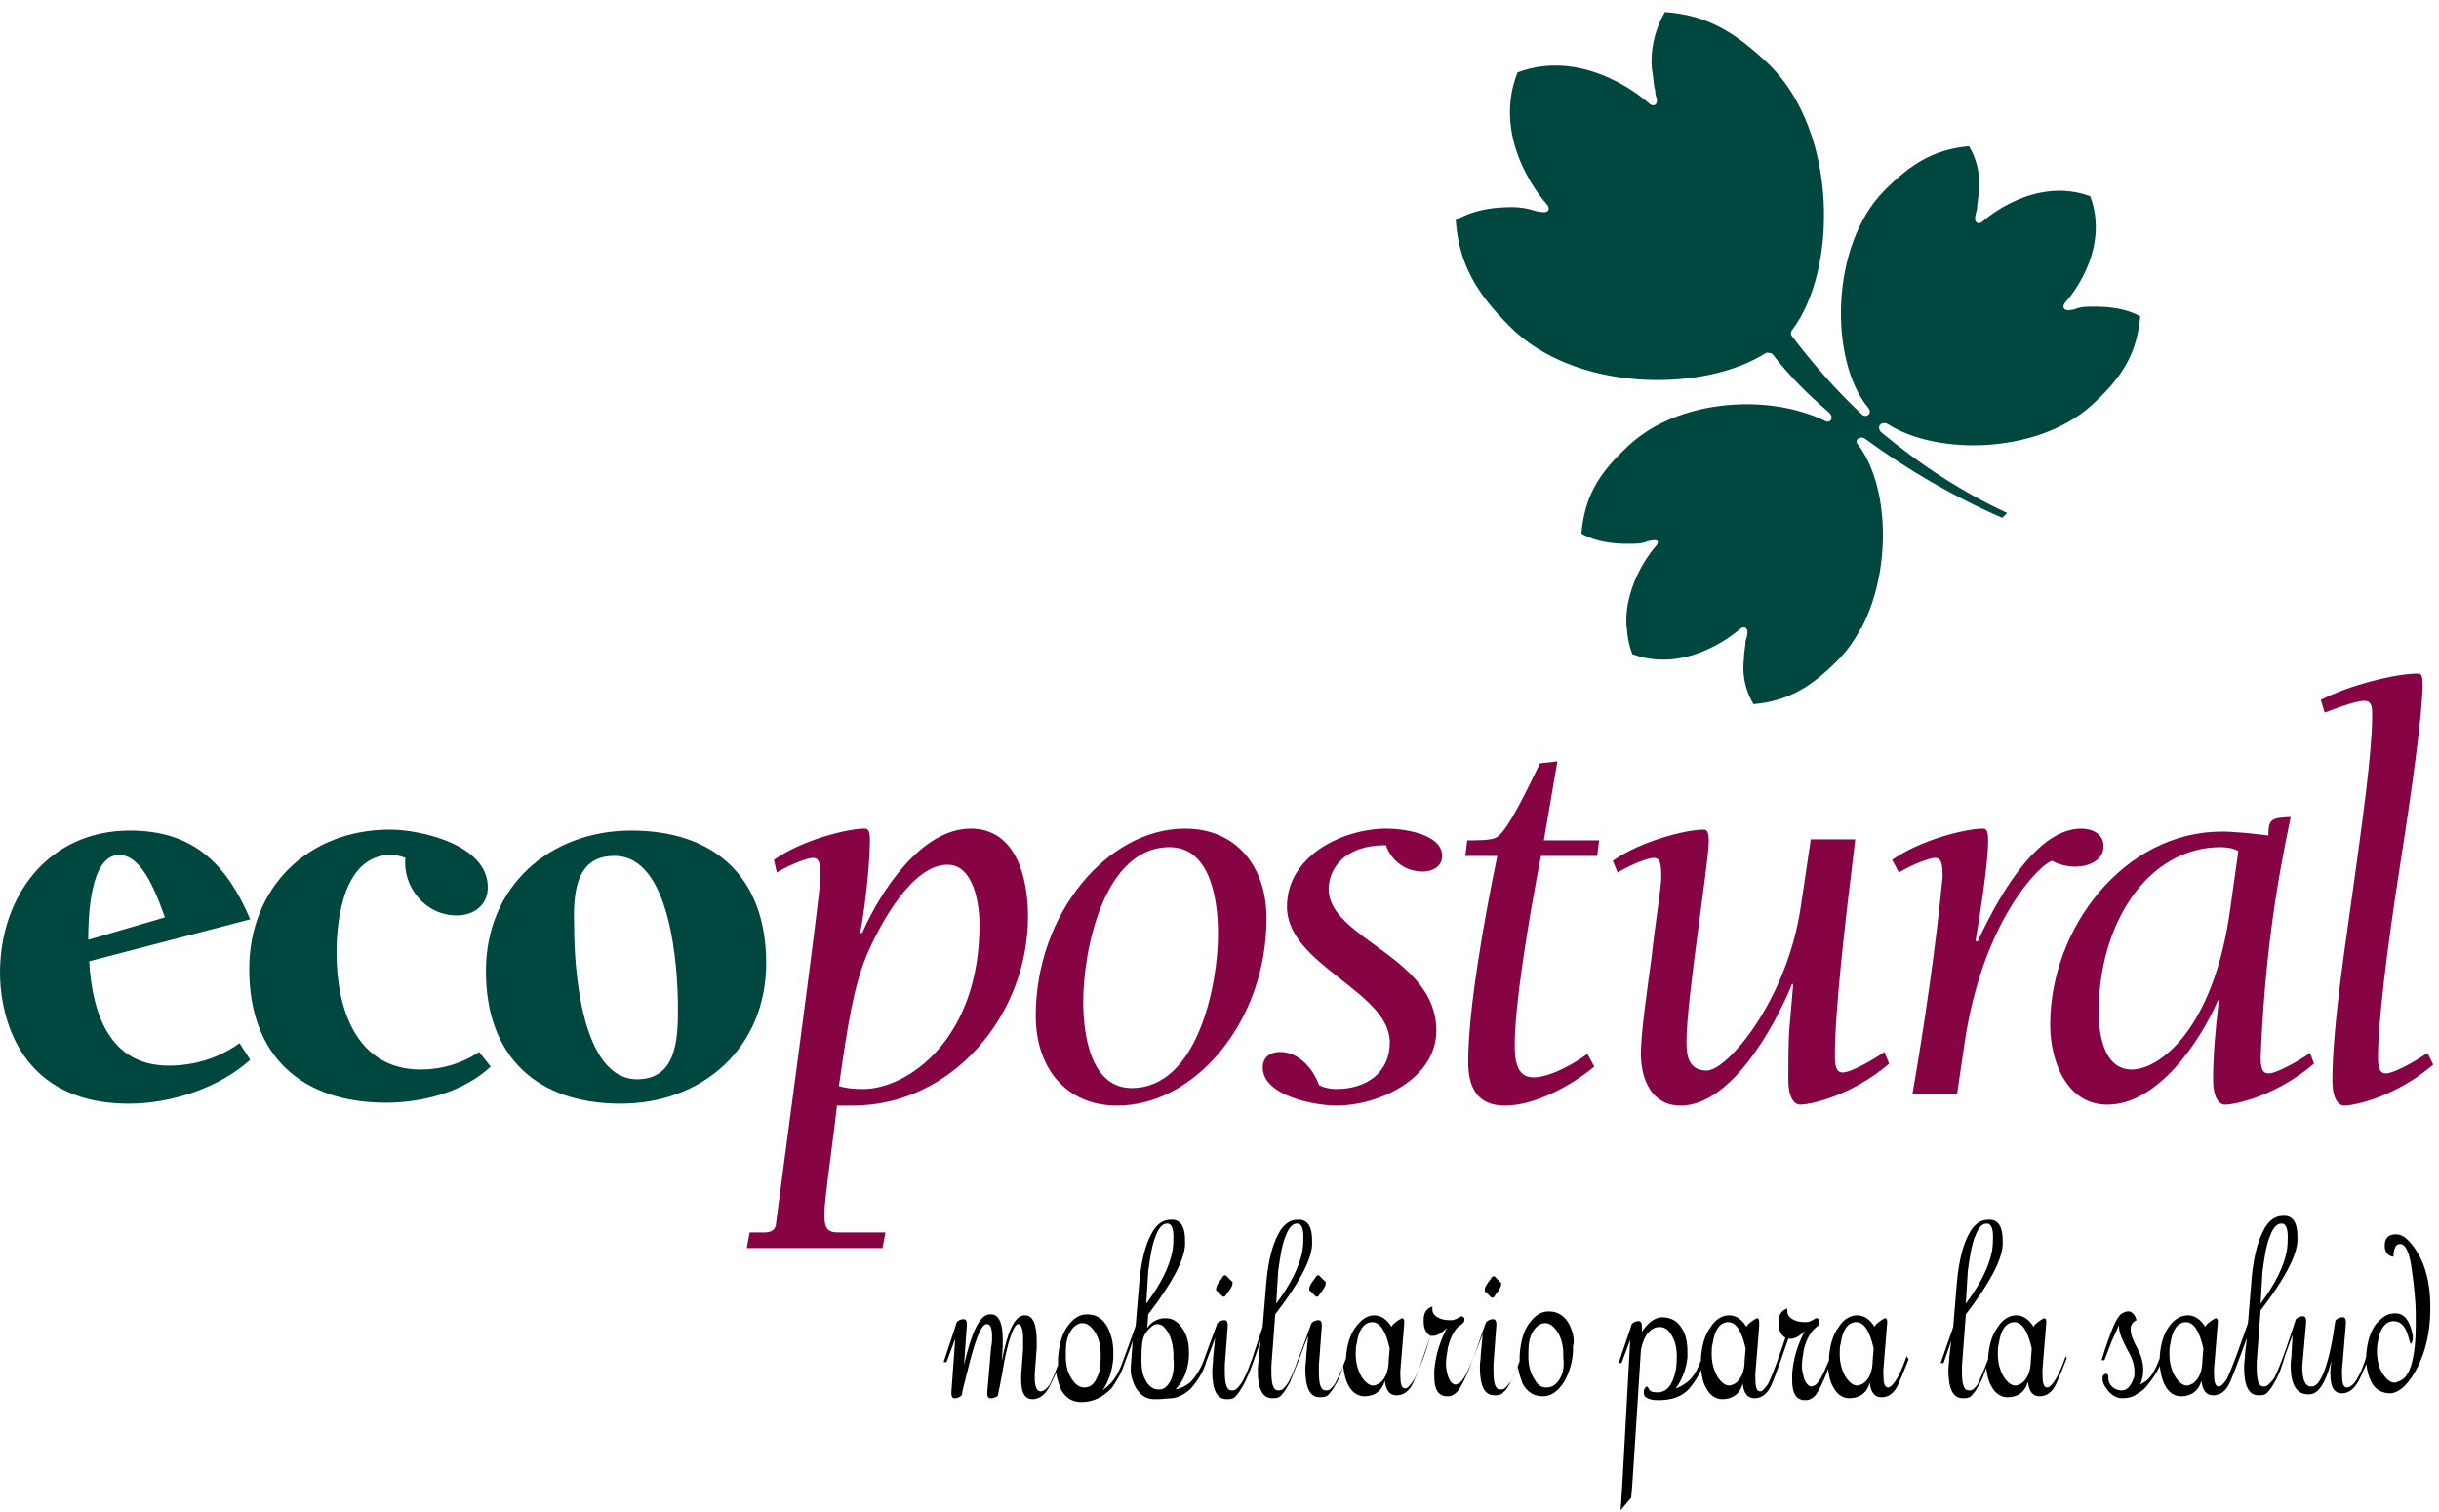 <svg xmlns="http://www.w3.org/2000/svg" width="100" height="62" viewBox="0 0 100 62" fill="none"><path d="M50.098 53.134C50.138 53.174 50.138 53.174 50.178 53.174C50.217 53.174 50.257 53.134 50.297 53.054L50.416 52.894C50.496 52.774 50.535 52.694 50.535 52.614C50.535 52.574 50.535 52.534 50.496 52.534L50.297 52.334C50.257 52.294 50.257 52.294 50.217 52.294C50.178 52.294 50.138 52.334 50.098 52.414L49.979 52.574C49.899 52.694 49.859 52.774 49.859 52.854C49.859 52.894 49.859 52.934 49.899 52.934L50.098 53.134Z" fill="black"/><path d="M53.719 52.934L53.918 53.134C53.958 53.174 53.958 53.174 53.998 53.174C54.038 53.174 54.077 53.134 54.117 53.054L54.236 52.894C54.316 52.774 54.356 52.694 54.356 52.614C54.356 52.574 54.356 52.534 54.316 52.534L54.117 52.334C54.077 52.294 54.077 52.294 54.038 52.294C53.998 52.294 53.958 52.334 53.918 52.414L53.799 52.574C53.719 52.694 53.68 52.774 53.68 52.854C53.68 52.894 53.68 52.934 53.719 52.934Z" fill="black"/><path d="M61.114 53.175C61.153 53.215 61.153 53.215 61.193 53.215C61.233 53.215 61.273 53.175 61.312 53.094L61.432 52.935C61.511 52.815 61.551 52.735 61.551 52.655C61.551 52.615 61.551 52.575 61.511 52.575L61.312 52.375C61.273 52.335 61.273 52.335 61.233 52.335C61.193 52.335 61.153 52.375 61.114 52.455L60.994 52.615C60.915 52.735 60.875 52.815 60.875 52.895C60.875 52.935 60.875 52.975 60.915 52.975L61.114 53.175Z" fill="black"/><path d="M63.976 56.494C63.857 56.734 63.658 56.894 63.419 56.894H63.38C63.181 56.894 63.022 56.774 62.903 56.534C62.743 56.294 62.664 55.974 62.664 55.614C62.664 55.574 62.664 55.534 62.664 55.494C62.664 55.135 62.704 54.855 62.823 54.654C62.942 54.415 63.141 54.255 63.34 54.255C63.539 54.255 63.698 54.375 63.857 54.615C64.016 54.855 64.095 55.175 64.095 55.534C64.095 55.574 64.095 55.614 64.095 55.654C64.135 56.014 64.095 56.294 63.976 56.494ZM56.938 55.774C56.938 56.254 56.779 56.574 56.541 56.734C56.461 56.774 56.382 56.814 56.302 56.814C56.143 56.814 55.984 56.694 55.825 56.454C55.666 56.174 55.586 55.894 55.586 55.494C55.586 55.374 55.586 55.214 55.626 55.094C55.706 54.535 55.904 54.255 56.223 54.215H56.262C56.58 54.215 56.819 54.575 56.978 55.294L56.938 55.774ZM47.992 56.614C47.873 56.854 47.714 56.974 47.554 56.974C47.515 56.974 47.475 56.974 47.435 56.974C47.197 56.934 47.038 56.774 46.918 56.494C46.839 56.334 46.799 56.094 46.799 55.774C46.799 55.574 46.799 55.294 46.839 55.014C46.879 54.775 46.998 54.575 47.197 54.415C47.276 54.335 47.356 54.295 47.435 54.295C47.554 54.295 47.674 54.335 47.753 54.455C47.952 54.654 48.071 54.974 48.111 55.454C48.111 55.534 48.111 55.614 48.111 55.694C48.151 56.054 48.111 56.374 47.992 56.614ZM44.453 56.894C44.254 56.894 44.095 56.774 43.936 56.534C43.777 56.294 43.697 55.974 43.697 55.614C43.697 55.574 43.697 55.534 43.697 55.494C43.697 55.135 43.737 54.855 43.857 54.654C43.976 54.415 44.175 54.255 44.373 54.255C44.572 54.255 44.731 54.375 44.89 54.615C45.049 54.855 45.129 55.175 45.129 55.534C45.129 55.574 45.129 55.614 45.129 55.654C45.129 56.014 45.089 56.294 44.97 56.494C44.851 56.774 44.692 56.894 44.453 56.894ZM47.077 52.135C47.157 51.535 47.236 51.015 47.395 50.655C47.515 50.335 47.674 50.175 47.833 50.175C47.873 50.175 47.912 50.175 47.912 50.175C48.032 50.215 48.111 50.375 48.111 50.695C48.111 50.855 48.111 51.055 48.071 51.295C47.952 51.935 47.594 52.655 46.998 53.455L47.077 52.135ZM52.405 52.135C52.485 51.535 52.565 51.015 52.724 50.655C52.843 50.335 53.002 50.175 53.161 50.175C53.201 50.175 53.24 50.175 53.24 50.175C53.36 50.215 53.439 50.375 53.439 50.695C53.439 50.855 53.439 51.055 53.4 51.295C53.28 51.935 52.922 52.655 52.326 53.455L52.405 52.135ZM64.334 54.295C64.135 53.935 63.857 53.775 63.499 53.775C63.181 53.775 62.942 53.935 62.704 54.255C62.465 54.575 62.346 55.014 62.306 55.574C62.306 55.654 62.306 55.734 62.306 55.814C62.147 56.294 61.988 56.614 61.869 56.734C61.749 56.894 61.67 56.974 61.551 56.974H61.511C61.312 56.974 61.233 56.734 61.233 56.214C61.233 56.134 61.233 56.054 61.233 55.934L61.352 54.335V54.295C61.352 54.175 61.312 54.095 61.233 54.095C61.193 54.095 61.193 54.095 61.153 54.095C60.994 54.135 60.914 54.215 60.914 54.255C60.636 55.014 60.477 55.534 60.358 55.814C60.119 56.374 59.96 56.654 59.801 56.734C59.761 56.734 59.722 56.774 59.682 56.774C59.563 56.774 59.443 56.654 59.364 56.414C59.324 56.294 59.284 56.094 59.284 55.934C59.284 55.734 59.324 55.534 59.364 55.254C59.483 54.775 59.682 54.455 59.881 54.335C59.96 54.295 60.04 54.215 60.04 54.135C60.04 54.095 60.04 54.095 60.04 54.055C60 54.015 60 53.975 59.92 53.975C59.881 53.975 59.841 54.015 59.761 54.055C59.682 54.095 59.602 54.135 59.483 54.135C59.404 54.135 59.284 54.135 59.125 54.095C58.887 54.015 58.728 53.895 58.728 53.695C58.728 53.655 58.728 53.615 58.728 53.575C58.489 53.655 58.37 53.815 58.37 54.135V54.175C58.37 54.455 58.449 54.655 58.648 54.775C58.529 55.175 58.449 55.454 58.37 55.654C58.171 56.214 58.012 56.534 57.893 56.694C57.773 56.854 57.694 56.934 57.614 56.934C57.455 56.934 57.415 56.734 57.415 56.374C57.415 56.334 57.415 56.294 57.415 56.214L57.575 54.255V54.215C57.575 54.095 57.535 54.055 57.495 54.055C57.455 54.055 57.415 54.095 57.336 54.135C57.177 54.255 57.058 54.335 57.058 54.415C56.859 54.095 56.62 53.935 56.342 53.935C56.063 53.935 55.825 54.095 55.586 54.415C55.348 54.734 55.228 55.135 55.189 55.654V55.694C54.99 56.254 54.831 56.574 54.712 56.774C54.592 56.934 54.513 57.014 54.394 57.014H54.354C54.155 57.014 54.075 56.774 54.075 56.254C54.075 56.174 54.075 56.094 54.075 55.974L54.195 54.375V54.335C54.195 54.215 54.155 54.135 54.075 54.135C54.036 54.135 54.036 54.135 53.996 54.135C53.837 54.175 53.757 54.255 53.757 54.295C53.519 54.934 53.36 55.414 53.24 55.694C53.042 56.254 52.883 56.614 52.763 56.774C52.644 56.934 52.564 57.014 52.445 57.014H52.405C52.207 57.014 52.127 56.774 52.127 56.254C52.127 56.174 52.127 56.094 52.127 56.014L52.286 53.895C53.24 52.655 53.757 51.695 53.797 51.055C53.797 50.975 53.797 50.935 53.797 50.855C53.797 50.335 53.638 50.055 53.32 50.015C53.28 50.015 53.24 50.015 53.201 50.015C52.883 50.015 52.604 50.215 52.405 50.615C52.167 51.055 52.008 51.695 51.928 52.495L51.769 54.415L51.332 55.734C51.133 56.294 50.974 56.614 50.855 56.774C50.735 56.934 50.656 57.014 50.537 57.014H50.497C50.298 57.014 50.218 56.774 50.218 56.254C50.218 56.174 50.218 56.094 50.218 55.974L50.338 54.375V54.335C50.338 54.215 50.298 54.135 50.218 54.135C50.179 54.135 50.179 54.135 50.139 54.135C49.98 54.175 49.9 54.255 49.9 54.295C49.622 55.054 49.423 55.574 49.344 55.814C49.185 56.214 48.986 56.494 48.787 56.694C48.588 56.854 48.389 56.934 48.191 56.974C48.509 56.654 48.708 56.214 48.747 55.614C48.747 55.574 48.747 55.494 48.747 55.454C48.747 55.054 48.668 54.734 48.469 54.455C48.27 54.175 48.071 54.055 47.793 54.055C47.753 54.055 47.714 54.055 47.674 54.055C47.395 54.095 47.157 54.255 47.038 54.455L47.077 53.895C48.032 52.655 48.548 51.695 48.588 51.055C48.588 50.975 48.588 50.935 48.588 50.855C48.588 50.335 48.429 50.055 48.111 50.015C48.071 50.015 48.032 50.015 47.992 50.015C47.674 50.015 47.395 50.215 47.197 50.615C46.958 51.055 46.799 51.695 46.719 52.495L46.56 54.375C46.362 54.934 46.203 55.374 46.083 55.694C45.924 56.174 45.725 56.534 45.527 56.734C45.367 56.894 45.248 56.974 45.209 57.014C45.447 56.654 45.606 56.214 45.646 55.694C45.646 55.614 45.646 55.534 45.646 55.454C45.646 55.054 45.566 54.734 45.407 54.415C45.209 54.055 44.93 53.895 44.572 53.895C44.254 53.895 44.016 54.055 43.777 54.375C43.538 54.694 43.419 55.135 43.379 55.694C43.379 55.774 43.379 55.854 43.379 55.934V55.974C43.26 56.294 43.141 56.574 43.061 56.734C42.942 56.934 42.783 57.054 42.664 57.054C42.505 57.054 42.425 56.854 42.425 56.494C42.425 56.454 42.425 56.414 42.425 56.334L42.505 55.254C42.505 55.135 42.505 55.054 42.505 54.974C42.505 54.295 42.346 53.935 42.028 53.935H41.988C41.59 53.975 41.312 54.575 41.073 55.814L41.113 55.214C41.113 55.094 41.113 55.014 41.113 54.934C41.113 54.255 40.954 53.895 40.636 53.895H40.556C40.159 53.935 39.841 54.615 39.523 55.974L39.642 54.335V54.295C39.642 54.175 39.602 54.095 39.523 54.095C39.483 54.095 39.483 54.095 39.443 54.095C39.284 54.135 39.204 54.215 39.204 54.295L38.688 55.854H38.807L39.165 54.895L39.006 57.094V57.134C39.006 57.254 39.045 57.334 39.125 57.334C39.165 57.334 39.165 57.334 39.204 57.334C39.364 57.294 39.443 57.214 39.443 57.174C39.443 57.094 39.562 56.614 39.801 55.694C40.039 54.815 40.238 54.335 40.437 54.295H40.477C40.596 54.295 40.676 54.455 40.676 54.815C40.676 54.934 40.676 55.094 40.636 55.254L40.477 57.094V57.134C40.477 57.254 40.517 57.334 40.596 57.334C40.636 57.334 40.636 57.334 40.676 57.334C40.835 57.294 40.914 57.254 40.914 57.214C40.914 57.174 41.033 56.694 41.193 55.734C41.391 54.775 41.59 54.295 41.749 54.295C41.868 54.295 41.948 54.495 41.948 54.895C41.948 55.014 41.948 55.135 41.948 55.294L41.868 56.414C41.868 56.494 41.868 56.534 41.868 56.574C41.868 57.134 42.028 57.374 42.346 57.374C42.584 57.374 42.823 57.214 42.982 56.934C43.101 56.734 43.181 56.534 43.3 56.294C43.34 56.534 43.419 56.774 43.499 56.974C43.697 57.334 43.976 57.494 44.334 57.494C44.811 57.494 45.209 57.294 45.566 56.934C45.765 56.654 45.964 56.334 46.083 55.974C46.123 55.814 46.282 55.494 46.441 54.974L46.362 56.054C46.362 56.094 46.362 56.134 46.362 56.174C46.362 56.414 46.441 56.654 46.56 56.894C46.759 57.214 46.998 57.374 47.316 57.374C47.356 57.374 47.435 57.374 47.475 57.374C47.674 57.374 47.873 57.334 48.071 57.334C48.35 57.294 48.628 57.134 48.827 56.934C49.105 56.614 49.344 56.254 49.463 55.814C49.542 55.614 49.662 55.294 49.821 54.855L49.741 55.654C49.741 55.854 49.702 56.054 49.702 56.214C49.702 57.014 49.9 57.374 50.298 57.374H50.338C50.497 57.374 50.616 57.334 50.696 57.214C50.815 57.094 50.894 56.934 51.014 56.734C51.133 56.494 51.252 56.214 51.411 55.774L51.69 54.974L51.61 55.614C51.61 55.814 51.57 56.014 51.57 56.174C51.57 56.974 51.769 57.334 52.167 57.334H52.207C52.366 57.334 52.485 57.294 52.565 57.174C52.684 57.054 52.763 56.894 52.883 56.694C52.962 56.494 53.081 56.214 53.201 55.894C53.28 55.734 53.4 55.334 53.638 54.775L53.559 55.574C53.559 55.774 53.519 55.974 53.519 56.134C53.519 56.934 53.718 57.294 54.115 57.294H54.155C54.314 57.294 54.433 57.254 54.513 57.134C54.632 57.014 54.712 56.854 54.831 56.654C54.91 56.494 54.99 56.294 55.069 56.014C55.109 56.294 55.149 56.534 55.268 56.774C55.427 57.094 55.666 57.254 55.944 57.254C56.342 57.254 56.66 57.054 56.779 56.614C56.819 57.014 56.978 57.214 57.256 57.214C57.455 57.214 57.614 57.134 57.733 57.014C57.853 56.894 57.932 56.734 58.012 56.534C58.091 56.374 58.211 56.094 58.33 55.694C58.41 55.494 58.489 55.214 58.648 54.775C58.688 54.775 58.728 54.775 58.767 54.775C58.926 54.775 59.125 54.654 59.324 54.455C59.006 55.054 58.847 55.654 58.807 56.214C58.807 56.294 58.807 56.374 58.807 56.454C58.807 56.894 58.926 57.134 59.125 57.214C59.205 57.254 59.284 57.254 59.364 57.254C59.523 57.254 59.642 57.174 59.761 57.054C59.92 56.854 60.159 56.374 60.437 55.614C60.437 55.614 60.636 55.094 60.795 54.694L60.716 55.494C60.716 55.694 60.676 55.894 60.676 56.054C60.676 56.854 60.875 57.214 61.272 57.214H61.312C61.471 57.214 61.59 57.174 61.67 57.054C61.789 56.974 61.869 56.774 61.988 56.574C62.068 56.414 62.147 56.254 62.227 56.014C62.266 56.294 62.346 56.494 62.425 56.734C62.624 57.094 62.903 57.254 63.26 57.254C63.658 57.254 63.897 56.974 64.056 56.774C64.294 56.414 64.453 55.974 64.493 55.454C64.493 55.374 64.493 55.294 64.493 55.214C64.573 54.934 64.493 54.615 64.334 54.295Z" fill="black"/><path d="M83.264 55.774C83.264 56.254 83.105 56.574 82.867 56.734C82.787 56.774 82.708 56.814 82.628 56.814C82.469 56.814 82.31 56.694 82.151 56.454C81.992 56.174 81.912 55.894 81.912 55.494C81.912 55.374 81.912 55.214 81.952 55.094C82.032 54.535 82.231 54.255 82.549 54.215H82.588C82.906 54.215 83.145 54.575 83.304 55.294L83.264 55.774ZM80.68 52.135C80.759 51.535 80.839 51.015 80.998 50.655C81.117 50.335 81.276 50.175 81.435 50.175C81.475 50.175 81.515 50.175 81.515 50.175C81.634 50.215 81.714 50.375 81.714 50.695C81.714 50.855 81.714 51.055 81.674 51.295C81.555 51.935 81.197 52.655 80.6 53.455L80.68 52.135ZM84.696 55.614C84.497 56.174 84.338 56.494 84.219 56.654C84.099 56.814 84.02 56.894 83.94 56.894C83.781 56.894 83.741 56.694 83.741 56.334C83.741 56.294 83.741 56.254 83.741 56.174L83.9 54.215C83.9 54.095 83.861 54.055 83.821 54.055C83.781 54.055 83.741 54.095 83.662 54.135C83.503 54.255 83.384 54.335 83.384 54.415C83.185 54.095 82.946 53.935 82.668 53.935C82.389 53.935 82.111 54.095 81.912 54.415C81.674 54.734 81.555 55.135 81.515 55.654C81.515 55.694 81.515 55.734 81.515 55.734C81.316 56.254 81.157 56.614 81.077 56.774C80.958 56.934 80.879 57.014 80.759 57.014H80.719C80.521 57.014 80.441 56.774 80.441 56.254C80.441 56.174 80.441 56.094 80.441 56.014L80.6 53.895C81.555 52.655 82.071 51.695 82.111 51.055C82.111 50.975 82.111 50.935 82.111 50.855C82.111 50.335 81.952 50.055 81.634 50.015C81.594 50.015 81.555 50.015 81.515 50.015C81.197 50.015 80.918 50.215 80.719 50.615C80.481 51.055 80.322 51.695 80.242 52.495L80.083 54.415L79.566 55.894H79.686L80.004 54.974L79.924 55.614C79.924 55.814 79.885 56.014 79.885 56.174C79.885 56.974 80.083 57.334 80.481 57.334H80.521C80.68 57.334 80.799 57.294 80.879 57.174C80.998 57.054 81.077 56.894 81.197 56.694C81.276 56.534 81.356 56.334 81.435 56.094C81.475 56.374 81.515 56.614 81.634 56.814C81.793 57.134 82.032 57.294 82.31 57.294C82.708 57.294 83.026 57.094 83.145 56.654C83.185 57.054 83.344 57.254 83.622 57.254C83.821 57.254 83.98 57.174 84.099 57.054C84.219 56.934 84.298 56.774 84.378 56.574C84.457 56.414 84.576 56.094 84.736 55.694L84.696 55.614Z" fill="black"/><path d="M90.299 55.774C90.299 56.254 90.14 56.574 89.902 56.734C89.822 56.774 89.743 56.814 89.663 56.814C89.504 56.814 89.345 56.694 89.186 56.454C89.027 56.174 88.947 55.894 88.947 55.494C88.947 55.374 88.947 55.214 88.987 55.094C89.067 54.535 89.266 54.255 89.584 54.215H89.623C89.942 54.215 90.18 54.575 90.339 55.294L90.299 55.774ZM92.765 52.135C92.844 51.535 92.924 51.015 93.083 50.655C93.202 50.335 93.361 50.175 93.52 50.175C93.56 50.175 93.6 50.175 93.6 50.175C93.719 50.215 93.798 50.375 93.798 50.695C93.798 50.855 93.798 51.055 93.759 51.295C93.639 51.935 93.281 52.655 92.685 53.455L92.765 52.135ZM99.126 51.375C98.808 50.855 98.53 50.615 98.252 50.615H98.212C97.934 50.615 97.775 50.775 97.775 51.055V51.095C97.775 51.335 97.894 51.495 98.132 51.535C98.132 51.175 98.252 51.015 98.371 51.015C98.411 51.015 98.411 51.015 98.451 51.015C98.649 51.055 98.808 51.415 98.888 52.095C98.967 52.655 99.047 53.295 99.047 53.975C99.047 54.095 99.047 54.175 99.047 54.295C99.047 55.694 98.808 56.454 98.411 56.614C98.331 56.654 98.252 56.694 98.172 56.694C98.013 56.694 97.854 56.574 97.695 56.334C97.536 56.094 97.457 55.774 97.457 55.414C97.457 55.294 97.457 55.174 97.496 55.014C97.576 54.495 97.775 54.215 98.093 54.175H98.132C98.451 54.175 98.649 54.414 98.769 54.894C98.808 55.014 98.808 55.094 98.848 55.094C98.848 55.094 98.888 55.094 98.888 55.054C98.888 55.014 98.928 54.974 98.928 54.894C98.928 54.815 98.928 54.734 98.888 54.614C98.848 54.414 98.769 54.215 98.649 54.055C98.53 53.935 98.411 53.855 98.212 53.855H98.172C97.894 53.855 97.655 54.015 97.417 54.295C97.178 54.614 97.059 55.014 97.019 55.534C97.019 55.574 97.019 55.574 97.019 55.614C96.9 56.054 96.741 56.374 96.621 56.574C96.502 56.774 96.343 56.894 96.224 56.894C96.065 56.894 96.025 56.694 96.025 56.334C96.025 56.294 96.025 56.254 96.025 56.174L96.184 54.255V54.215C96.184 54.095 96.144 54.015 96.065 54.015C96.025 54.015 96.025 54.015 95.985 54.015C95.826 54.055 95.747 54.135 95.747 54.175C95.508 55.934 95.15 56.854 94.792 56.854H94.753C94.514 56.854 94.395 56.574 94.395 56.054V56.014L94.554 54.215V54.175C94.554 54.055 94.514 53.975 94.435 53.975C94.395 53.975 94.395 53.975 94.355 53.975C94.196 54.015 94.117 54.095 94.117 54.135C94.117 54.135 93.401 56.414 93.162 56.614C93.043 56.734 92.963 56.854 92.844 56.854H92.804C92.606 56.854 92.526 56.614 92.526 56.094C92.526 56.014 92.526 55.934 92.526 55.854L92.685 53.735C93.639 52.495 94.156 51.535 94.196 50.895C94.196 50.815 94.196 50.775 94.196 50.695C94.196 50.175 94.037 49.895 93.719 49.855C93.679 49.855 93.639 49.855 93.6 49.855C93.281 49.855 93.003 50.055 92.804 50.455C92.566 50.895 92.407 51.535 92.327 52.335L92.168 54.255C92.168 54.255 91.413 56.454 91.254 56.614C91.134 56.774 91.055 56.854 90.975 56.854C90.816 56.854 90.776 56.654 90.776 56.294C90.776 56.254 90.776 56.214 90.776 56.134L90.936 54.175V54.215C90.936 54.095 90.896 54.055 90.856 54.055C90.816 54.055 90.776 54.095 90.697 54.135C90.538 54.255 90.419 54.334 90.419 54.414C90.22 54.095 89.981 53.935 89.703 53.935C89.425 53.935 89.146 54.095 88.947 54.374C88.709 54.694 88.59 55.094 88.55 55.614C88.55 55.654 88.55 55.654 88.55 55.694C88.391 56.134 88.192 56.494 87.953 56.654C87.874 56.694 87.834 56.734 87.754 56.774C87.834 56.574 87.874 56.374 87.874 56.174C87.874 55.894 87.794 55.574 87.635 55.294C87.436 54.934 87.357 54.694 87.357 54.495C87.357 54.334 87.436 54.215 87.596 54.135C87.556 53.935 87.436 53.815 87.317 53.775C87.277 53.775 87.238 53.775 87.238 53.775C87.158 53.775 87.079 53.815 86.999 53.855C86.88 53.935 86.76 54.135 86.641 54.414C86.522 54.694 86.363 55.134 86.164 55.774H86.283C86.442 55.374 86.562 55.014 86.681 54.775C86.76 54.614 86.8 54.495 86.88 54.334C86.88 54.374 86.88 54.374 86.88 54.414C86.88 54.614 86.999 54.934 87.238 55.374C87.436 55.694 87.516 56.014 87.516 56.254C87.516 56.374 87.516 56.454 87.476 56.534C87.357 56.854 87.198 57.014 86.999 57.014C86.8 57.014 86.641 56.934 86.522 56.774C86.442 56.654 86.442 56.534 86.442 56.454C86.442 56.374 86.403 56.334 86.363 56.334H86.323C86.244 56.374 86.204 56.414 86.204 56.494V56.534C86.204 56.654 86.244 56.774 86.363 56.934C86.522 57.174 86.76 57.334 86.999 57.334C87.238 57.334 87.436 57.294 87.596 57.174C87.794 57.054 87.914 56.974 88.033 56.814C88.232 56.574 88.43 56.294 88.55 56.014C88.59 56.294 88.629 56.534 88.749 56.774C88.908 57.094 89.146 57.254 89.424 57.254C89.822 57.254 90.14 57.054 90.26 56.614C90.299 57.014 90.458 57.214 90.737 57.214C90.936 57.214 91.095 57.134 91.214 57.014C91.333 56.894 91.413 56.734 91.492 56.534C91.572 56.374 92.128 54.854 92.128 54.854L92.049 55.494C92.049 55.694 92.009 55.894 92.009 56.054C92.009 56.854 92.208 57.214 92.606 57.214H92.645C92.804 57.214 92.924 57.174 93.003 57.054C93.122 56.934 93.202 56.774 93.321 56.574C93.441 56.334 93.56 56.054 93.679 55.614L93.997 54.734L93.957 55.454C93.957 55.654 93.918 55.814 93.918 55.974C93.918 56.774 94.156 57.174 94.633 57.174H94.673C95.071 57.174 95.349 56.694 95.588 55.814L95.548 56.174C95.548 56.254 95.548 56.294 95.548 56.334C95.548 56.894 95.707 57.134 96.025 57.134C96.264 57.134 96.502 56.974 96.661 56.694C96.781 56.494 96.9 56.214 97.019 55.934C97.059 56.214 97.099 56.414 97.218 56.654C97.377 56.974 97.655 57.134 98.013 57.134C98.411 57.094 98.769 56.734 99.126 56.054C99.445 55.414 99.643 54.614 99.643 53.695V53.535C99.643 52.655 99.445 51.895 99.126 51.375Z" fill="black"/><path d="M76.781 55.774C76.781 56.254 76.622 56.574 76.383 56.734C76.304 56.774 76.224 56.814 76.145 56.814C75.986 56.814 75.827 56.694 75.668 56.454C75.509 56.174 75.429 55.894 75.429 55.494C75.429 55.374 75.429 55.214 75.469 55.094C75.548 54.534 75.747 54.254 76.065 54.214H76.105C76.423 54.214 76.662 54.574 76.821 55.294L76.781 55.774ZM71.532 55.774C71.532 56.254 71.373 56.574 71.135 56.734C71.055 56.774 70.976 56.814 70.896 56.814C70.737 56.814 70.578 56.694 70.419 56.454C70.26 56.174 70.18 55.894 70.18 55.494C70.18 55.374 70.18 55.214 70.22 55.094C70.3 54.534 70.499 54.254 70.817 54.214H70.856C71.174 54.214 71.413 54.574 71.572 55.294L71.532 55.774ZM78.173 55.614C77.974 56.174 77.815 56.494 77.695 56.654C77.576 56.814 77.497 56.894 77.417 56.894C77.258 56.894 77.218 56.694 77.218 56.334C77.218 56.294 77.218 56.254 77.218 56.174L77.377 54.214C77.377 54.094 77.338 54.054 77.298 54.054C77.258 54.054 77.218 54.094 77.139 54.134C76.98 54.254 76.861 54.334 76.861 54.414C76.662 54.094 76.423 53.934 76.145 53.934C75.866 53.934 75.588 54.094 75.389 54.414C75.151 54.734 75.031 55.134 74.992 55.654C74.992 55.694 74.992 55.734 74.992 55.774C74.753 56.374 74.554 56.734 74.395 56.814C74.356 56.814 74.316 56.854 74.276 56.854C74.157 56.854 74.037 56.734 73.958 56.494C73.918 56.334 73.878 56.174 73.878 56.014C73.878 55.814 73.918 55.614 73.958 55.334C74.077 54.854 74.276 54.574 74.475 54.414C74.554 54.374 74.594 54.294 74.594 54.214C74.594 54.174 74.594 54.174 74.594 54.134C74.554 54.094 74.554 54.054 74.475 54.054C74.435 54.054 74.395 54.094 74.316 54.134C74.236 54.174 74.157 54.214 74.037 54.214C73.958 54.214 73.838 54.214 73.68 54.174C73.441 54.094 73.282 53.974 73.282 53.774C73.282 53.734 73.282 53.694 73.282 53.654C73.043 53.734 72.924 53.894 72.924 54.214V54.254C72.924 54.534 73.004 54.734 73.202 54.854C73.043 55.334 72.606 56.614 72.447 56.814C72.288 57.014 72.248 57.054 72.168 57.054C72.01 57.054 71.97 56.854 71.97 56.494C71.97 56.454 71.97 56.414 71.97 56.334L72.129 54.374V54.214C72.129 54.094 72.089 54.054 72.049 54.054C72.01 54.054 71.97 54.094 71.89 54.134C71.731 54.254 71.612 54.334 71.612 54.414C71.413 54.094 71.174 53.934 70.896 53.934C70.618 53.934 70.34 54.094 70.141 54.414C69.902 54.734 69.783 55.134 69.743 55.654C69.743 55.694 69.743 55.734 69.743 55.774C69.584 56.214 69.385 56.534 69.147 56.694C68.988 56.814 68.829 56.894 68.709 56.934C68.988 56.534 69.147 56.094 69.186 55.654C69.186 55.574 69.186 55.494 69.186 55.414C69.186 55.014 69.107 54.694 68.948 54.454C68.749 54.134 68.471 54.014 68.113 54.014C67.795 54.054 67.556 54.254 67.318 54.614V54.414V54.374C67.318 54.254 67.278 54.174 67.198 54.174C67.159 54.174 67.159 54.174 67.119 54.174C66.96 54.214 66.88 54.294 66.88 54.374L66.363 55.894H66.483L66.84 54.934C66.761 56.254 66.483 61.733 66.443 61.933L66.88 61.413C66.92 61.173 67.198 56.534 67.278 55.374C67.357 54.894 67.556 54.574 67.835 54.454C67.914 54.414 67.993 54.414 68.073 54.414C68.232 54.414 68.431 54.534 68.55 54.774C68.669 54.974 68.749 55.254 68.749 55.574C68.749 55.734 68.749 55.934 68.709 56.174C68.59 56.774 68.351 57.094 67.954 57.094C67.755 57.094 67.636 57.054 67.596 56.934C67.556 56.894 67.556 56.854 67.516 56.854C67.477 56.854 67.477 56.894 67.437 56.934C67.397 56.974 67.397 57.054 67.397 57.094C67.397 57.134 67.397 57.174 67.437 57.254C67.516 57.334 67.675 57.414 67.954 57.414H68.033C68.55 57.414 68.988 57.254 69.266 56.934C69.465 56.694 69.624 56.454 69.743 56.174C69.783 56.454 69.823 56.694 69.942 56.894C70.101 57.214 70.34 57.374 70.618 57.374C71.015 57.374 71.334 57.174 71.453 56.734C71.493 57.134 71.652 57.334 71.93 57.334C72.129 57.334 72.288 57.254 72.407 57.134C72.526 57.014 72.606 56.854 72.686 56.654C72.765 56.494 73.202 55.254 73.322 54.894C73.361 54.894 73.401 54.894 73.441 54.894C73.6 54.894 73.799 54.774 73.998 54.574C73.68 55.174 73.52 55.774 73.481 56.334C73.481 56.414 73.481 56.494 73.481 56.614C73.481 57.054 73.6 57.294 73.799 57.374C73.878 57.414 73.958 57.414 74.037 57.414C74.196 57.414 74.316 57.334 74.435 57.214C74.554 57.054 74.753 56.694 74.952 56.134C74.992 56.414 75.031 56.654 75.151 56.854C75.31 57.174 75.548 57.334 75.827 57.334C76.224 57.334 76.542 57.134 76.662 56.694C76.701 57.094 76.861 57.294 77.139 57.294C77.338 57.294 77.497 57.214 77.616 57.094C77.735 56.974 77.815 56.814 77.894 56.614C77.974 56.454 78.093 56.134 78.252 55.734L78.173 55.614Z" fill="black"/><path d="M3.618 38.537C3.618 37.737 3.658 35.058 4.891 35.058C5.885 35.058 6.481 36.857 6.76 37.617L3.618 38.537ZM9.821 42.776C8.986 43.376 7.992 43.696 6.919 43.696C4.453 43.696 3.777 41.496 3.658 39.417L10.259 37.697C9.304 35.458 7.952 34.058 5.328 34.058C1.988 34.058 0 36.737 0 39.897C0 41.136 0.437 45.256 5.288 45.256C6.998 45.256 8.986 44.616 10.259 43.456L9.821 42.776Z" fill="#004740"/><path d="M19.642 43.137C18.927 43.617 18.092 43.857 17.257 43.857C14.593 43.857 13.797 41.337 13.797 39.057C13.797 37.658 14.115 35.058 16.024 35.058C16.223 35.058 16.422 35.098 16.62 35.178C16.501 36.338 17.416 37.538 18.728 37.538C19.404 37.538 20 37.138 20 36.378C20 34.658 17.296 34.019 15.984 34.019C12.644 34.019 10.219 36.378 10.219 39.737C10.219 43.297 12.366 45.216 15.825 45.216C17.336 45.216 19.006 44.776 20.119 43.737L19.642 43.137Z" fill="#004740"/><path d="M27.795 41.336C27.795 42.576 27.755 44.256 26.125 44.256C23.819 44.256 23.54 39.657 23.54 38.017C23.5 36.777 23.54 35.098 25.171 35.098C27.516 35.058 27.795 39.697 27.795 41.336ZM25.886 34.058C22.546 34.058 19.922 36.337 19.922 39.817C19.922 43.376 22.069 45.256 25.449 45.256C28.789 45.256 31.413 42.976 31.413 39.497C31.413 35.938 29.266 34.058 25.886 34.058Z" fill="#004740"/><path d="M31.85 35.778C32.446 35.418 33.122 35.178 33.321 35.178C33.599 35.178 33.639 35.418 33.639 35.978C33.639 36.618 31.929 49.255 31.81 50.215C31.77 50.495 31.532 50.535 31.333 50.535H30.736L30.617 51.175H36.184L36.303 50.535H34.395C33.997 50.535 33.798 50.455 33.798 49.815C33.798 49.175 34.156 46.816 34.315 45.336H34.951C39.047 45.336 42.148 41.617 42.148 37.578C42.148 35.938 41.631 33.978 39.802 33.978C37.774 33.978 36.104 36.538 35.349 38.257H35.269C35.548 36.738 35.667 35.098 35.667 34.458C35.667 33.978 35.548 33.978 35.428 33.978C34.792 33.978 32.923 34.418 31.73 35.258L31.85 35.778ZM35.548 39.137C36.065 37.938 37.377 35.458 38.848 35.458C39.961 35.458 40.16 37.178 40.16 37.898C40.16 42.657 37.178 44.656 35.389 44.656C34.951 44.656 34.673 44.616 34.395 44.536C34.752 42.057 34.991 40.457 35.548 39.137Z" fill="#860344"/><path d="M44.413 41.057C44.413 38.977 45.248 34.738 47.952 34.738C49.662 34.738 49.94 36.978 49.94 38.297C49.94 40.377 49.105 44.616 46.401 44.616C44.691 44.616 44.413 42.377 44.413 41.057ZM42.465 41.657C42.465 43.776 43.697 45.336 45.805 45.336C48.986 45.336 51.928 41.897 51.928 37.657C51.928 35.538 50.696 33.978 48.588 33.978C45.407 33.978 42.465 37.458 42.465 41.657Z" fill="#860344"/><path d="M59.129 35.098C59.129 34.178 57.499 33.978 56.863 33.978C55.034 33.978 52.767 35.098 52.767 37.178C52.767 39.577 56.982 40.657 56.982 42.737C56.982 44.016 55.988 44.656 54.795 44.656C54.557 44.656 54.318 44.616 54.08 44.496C53.841 43.816 53.245 43.136 52.489 43.136C52.092 43.136 51.773 43.336 51.773 43.776C51.773 44.936 53.921 45.336 54.795 45.336C56.505 45.336 58.891 44.256 58.891 42.257C58.891 39.217 54.477 38.497 54.477 36.458C54.477 35.658 55.074 34.658 56.823 34.658C57.062 35.338 57.658 35.738 58.334 35.738C58.732 35.738 59.129 35.538 59.129 35.098Z" fill="#860344"/><path d="M63.855 31.219L63.14 31.299C62.742 32.099 61.828 34.099 61.35 34.339C61.152 34.459 60.595 34.459 60.158 34.459L60.078 35.098H61.39C60.834 37.778 60.197 41.417 60.197 43.537C60.197 44.577 60.555 45.336 61.708 45.336C62.941 45.336 64.452 44.496 65.367 43.737L65.088 43.217C64.293 43.777 63.458 44.177 62.861 44.177C62.146 44.177 62.106 43.377 62.106 42.857C62.106 41.217 62.623 37.978 63.18 35.098H65.486L65.565 34.459H63.299L63.855 31.219Z" fill="#860344"/><path d="M74.237 34.458L73.839 37.138C73.282 41.017 70.817 43.897 69.982 43.897C69.187 43.897 69.147 43.217 69.147 42.697C69.147 40.977 70.061 35.378 70.061 34.498C70.061 34.019 69.942 34.019 69.823 34.019C69.187 34.019 67.318 34.458 66.125 35.298L66.324 35.778C66.92 35.418 67.596 35.178 67.795 35.178C68.073 35.178 68.113 35.418 68.113 35.978C68.113 36.378 67.874 37.778 67.716 39.258C67.517 40.737 67.278 42.337 67.278 43.217C67.278 44.257 67.716 45.336 68.908 45.336C70.976 45.336 72.765 42.097 73.481 40.337L73.521 40.377L73.362 42.217C73.322 42.857 73.322 43.457 73.322 44.257C73.322 45.136 73.64 45.296 73.799 45.296C74.237 45.296 75.906 44.936 77.457 43.617L77.258 43.137C76.861 43.417 75.906 43.977 75.549 43.977C75.39 43.977 75.231 43.897 75.231 43.337C75.231 41.417 75.628 38.018 76.066 34.418H74.237V34.458Z" fill="#860344"/><path d="M77.856 35.778C78.453 35.418 79.129 35.178 79.328 35.178C79.606 35.178 79.646 35.418 79.646 35.978C79.367 38.817 78.93 41.857 78.413 44.856H80.242L80.56 42.697C81.316 37.697 83.662 35.418 84.139 35.298C84.417 35.458 84.775 35.538 85.093 35.538C85.61 35.538 86.246 35.298 86.246 34.698C86.246 34.178 85.769 33.978 85.332 33.978C83.662 33.978 82.151 36.298 81.077 38.617L80.998 38.577C81.197 37.418 81.515 35.378 81.515 34.458C81.515 33.978 81.395 33.978 81.276 33.978C80.64 33.978 78.771 34.418 77.578 35.258L77.856 35.778Z" fill="#860344"/><path d="M87.399 43.857C86.246 43.857 86.047 42.377 86.047 41.498C86.047 37.898 88.035 34.739 91.057 34.739C91.295 34.739 91.574 34.779 91.772 34.899L91.454 37.178C90.778 42.257 88.512 43.857 87.399 43.857ZM94.715 43.177C94.317 43.457 93.363 44.017 93.005 44.017C92.846 44.017 92.687 43.937 92.687 43.377C92.846 39.498 93.283 36.498 93.92 33.499C93.124 33.539 93.005 33.579 93.005 34.259C92.329 34.179 91.613 34.099 91.097 34.099C87.12 34.099 84.059 38.018 84.059 42.017C84.059 43.457 84.695 45.297 86.405 45.297C88.432 45.297 90.182 42.777 90.937 41.017H90.977C90.818 42.297 90.739 43.377 90.739 44.257C90.739 45.137 91.057 45.297 91.216 45.297C91.653 45.297 93.323 44.937 94.874 43.617L94.715 43.177Z" fill="#860344"/><path d="M95.311 29.219C96.266 28.859 96.703 28.739 96.942 28.739C97.26 28.739 97.26 29.019 97.26 29.339C97.26 30.859 96.862 33.658 96.465 36.538C96.266 38.057 95.629 41.977 95.629 44.296C95.629 45.176 95.948 45.336 96.107 45.336C96.544 45.336 98.214 44.976 99.765 43.656L99.526 43.176C99.129 43.456 98.174 44.016 97.816 44.016C97.657 44.016 97.498 43.936 97.498 43.377C97.498 41.977 97.856 38.977 98.413 35.418C98.89 32.379 99.327 29.219 99.327 28.099C99.327 27.7 99.288 27.619 99.129 27.619C98.214 27.619 96.305 28.099 95.152 28.699L95.311 29.219Z" fill="#860344"/><path d="M67.89 22.393C67.89 22.393 66.56 23.86 66.689 25.724L66.7 25.713C66.715 26.069 66.783 26.442 66.923 26.823C69.244 27.684 71.305 25.816 71.305 25.816C71.504 25.616 71.703 25.749 71.636 26.015C71.636 26.015 71.636 26.082 71.57 26.282C71.569 26.375 71.555 26.482 71.539 26.596C71.522 26.729 71.502 26.871 71.502 27.014C71.434 27.547 71.499 28.212 71.896 28.877C73.357 28.741 74.287 28.14 75.351 27.073C75.729 26.694 76.044 26.246 76.299 25.753L76.311 25.771C77.577 23.373 77.451 19.912 76.193 18.25C75.995 18.051 76.26 17.851 76.459 17.984C78.182 19.245 80.105 20.373 82.094 21.234L82.293 21.034C80.437 20.172 78.713 19.044 77.123 17.716C76.925 17.517 77.124 17.25 77.389 17.383C79.444 18.71 83.758 18.635 85.952 16.434C87.082 15.367 87.615 14.434 87.751 12.97C87.154 12.638 86.424 12.573 85.893 12.574C85.561 12.574 85.362 12.575 85.163 12.642C85.03 12.709 84.897 12.709 84.897 12.709C84.632 12.776 84.5 12.576 84.699 12.376C84.699 12.376 86.561 10.376 85.703 8.048C83.382 7.187 81.321 9.055 81.321 9.055C81.121 9.255 80.923 9.122 80.99 8.856C80.99 8.856 80.99 8.789 81.056 8.59C81.057 8.497 81.071 8.39 81.087 8.275C81.105 8.143 81.124 8 81.124 7.857C81.192 7.325 81.126 6.659 80.73 5.994C79.269 6.13 78.339 6.731 77.275 7.798C75.014 10.066 75.005 14.791 76.594 16.719C76.793 16.918 76.527 17.185 76.329 16.985C75.269 15.989 74.341 14.926 73.481 13.796C73.415 13.73 73.415 13.596 73.481 13.53C75.344 11.063 75.355 5.472 72.573 2.682C71.182 1.354 70.055 0.624 68.264 0.494C67.798 1.294 67.663 2.159 67.729 2.825C67.758 2.974 67.774 3.124 67.789 3.262C67.807 3.43 67.823 3.58 67.86 3.69C67.859 3.889 67.925 4.022 67.925 4.022C67.991 4.288 67.792 4.422 67.593 4.223C67.593 4.223 65.076 1.898 62.22 2.968C61.087 5.833 63.404 8.358 63.404 8.358C63.603 8.557 63.47 8.757 63.205 8.691C63.205 8.691 63.072 8.691 62.873 8.625C62.674 8.559 62.342 8.493 62.01 8.493C61.347 8.495 60.484 8.563 59.687 9.03C59.816 10.827 60.544 12.024 61.868 13.353C64.518 16.076 69.826 16.133 72.418 14.464C72.484 14.463 72.617 14.463 72.683 14.53C73.345 15.394 74.14 16.191 75.001 16.921C75.179 17.1 75.091 17.332 74.88 17.284C74.647 17.164 74.394 17.06 74.124 16.972C71.837 16.183 68.504 16.53 66.637 18.402C65.507 19.469 64.974 20.402 64.838 21.867C64.851 21.874 64.864 21.881 64.877 21.888C64.876 21.892 64.876 21.897 64.875 21.902C65.472 22.233 66.202 22.299 66.733 22.297C67.065 22.297 67.264 22.297 67.463 22.23C67.596 22.163 67.728 22.163 67.728 22.163C67.834 22.136 67.919 22.151 67.97 22.192C67.981 22.251 67.961 22.322 67.89 22.393Z" fill="#004740"/></svg>